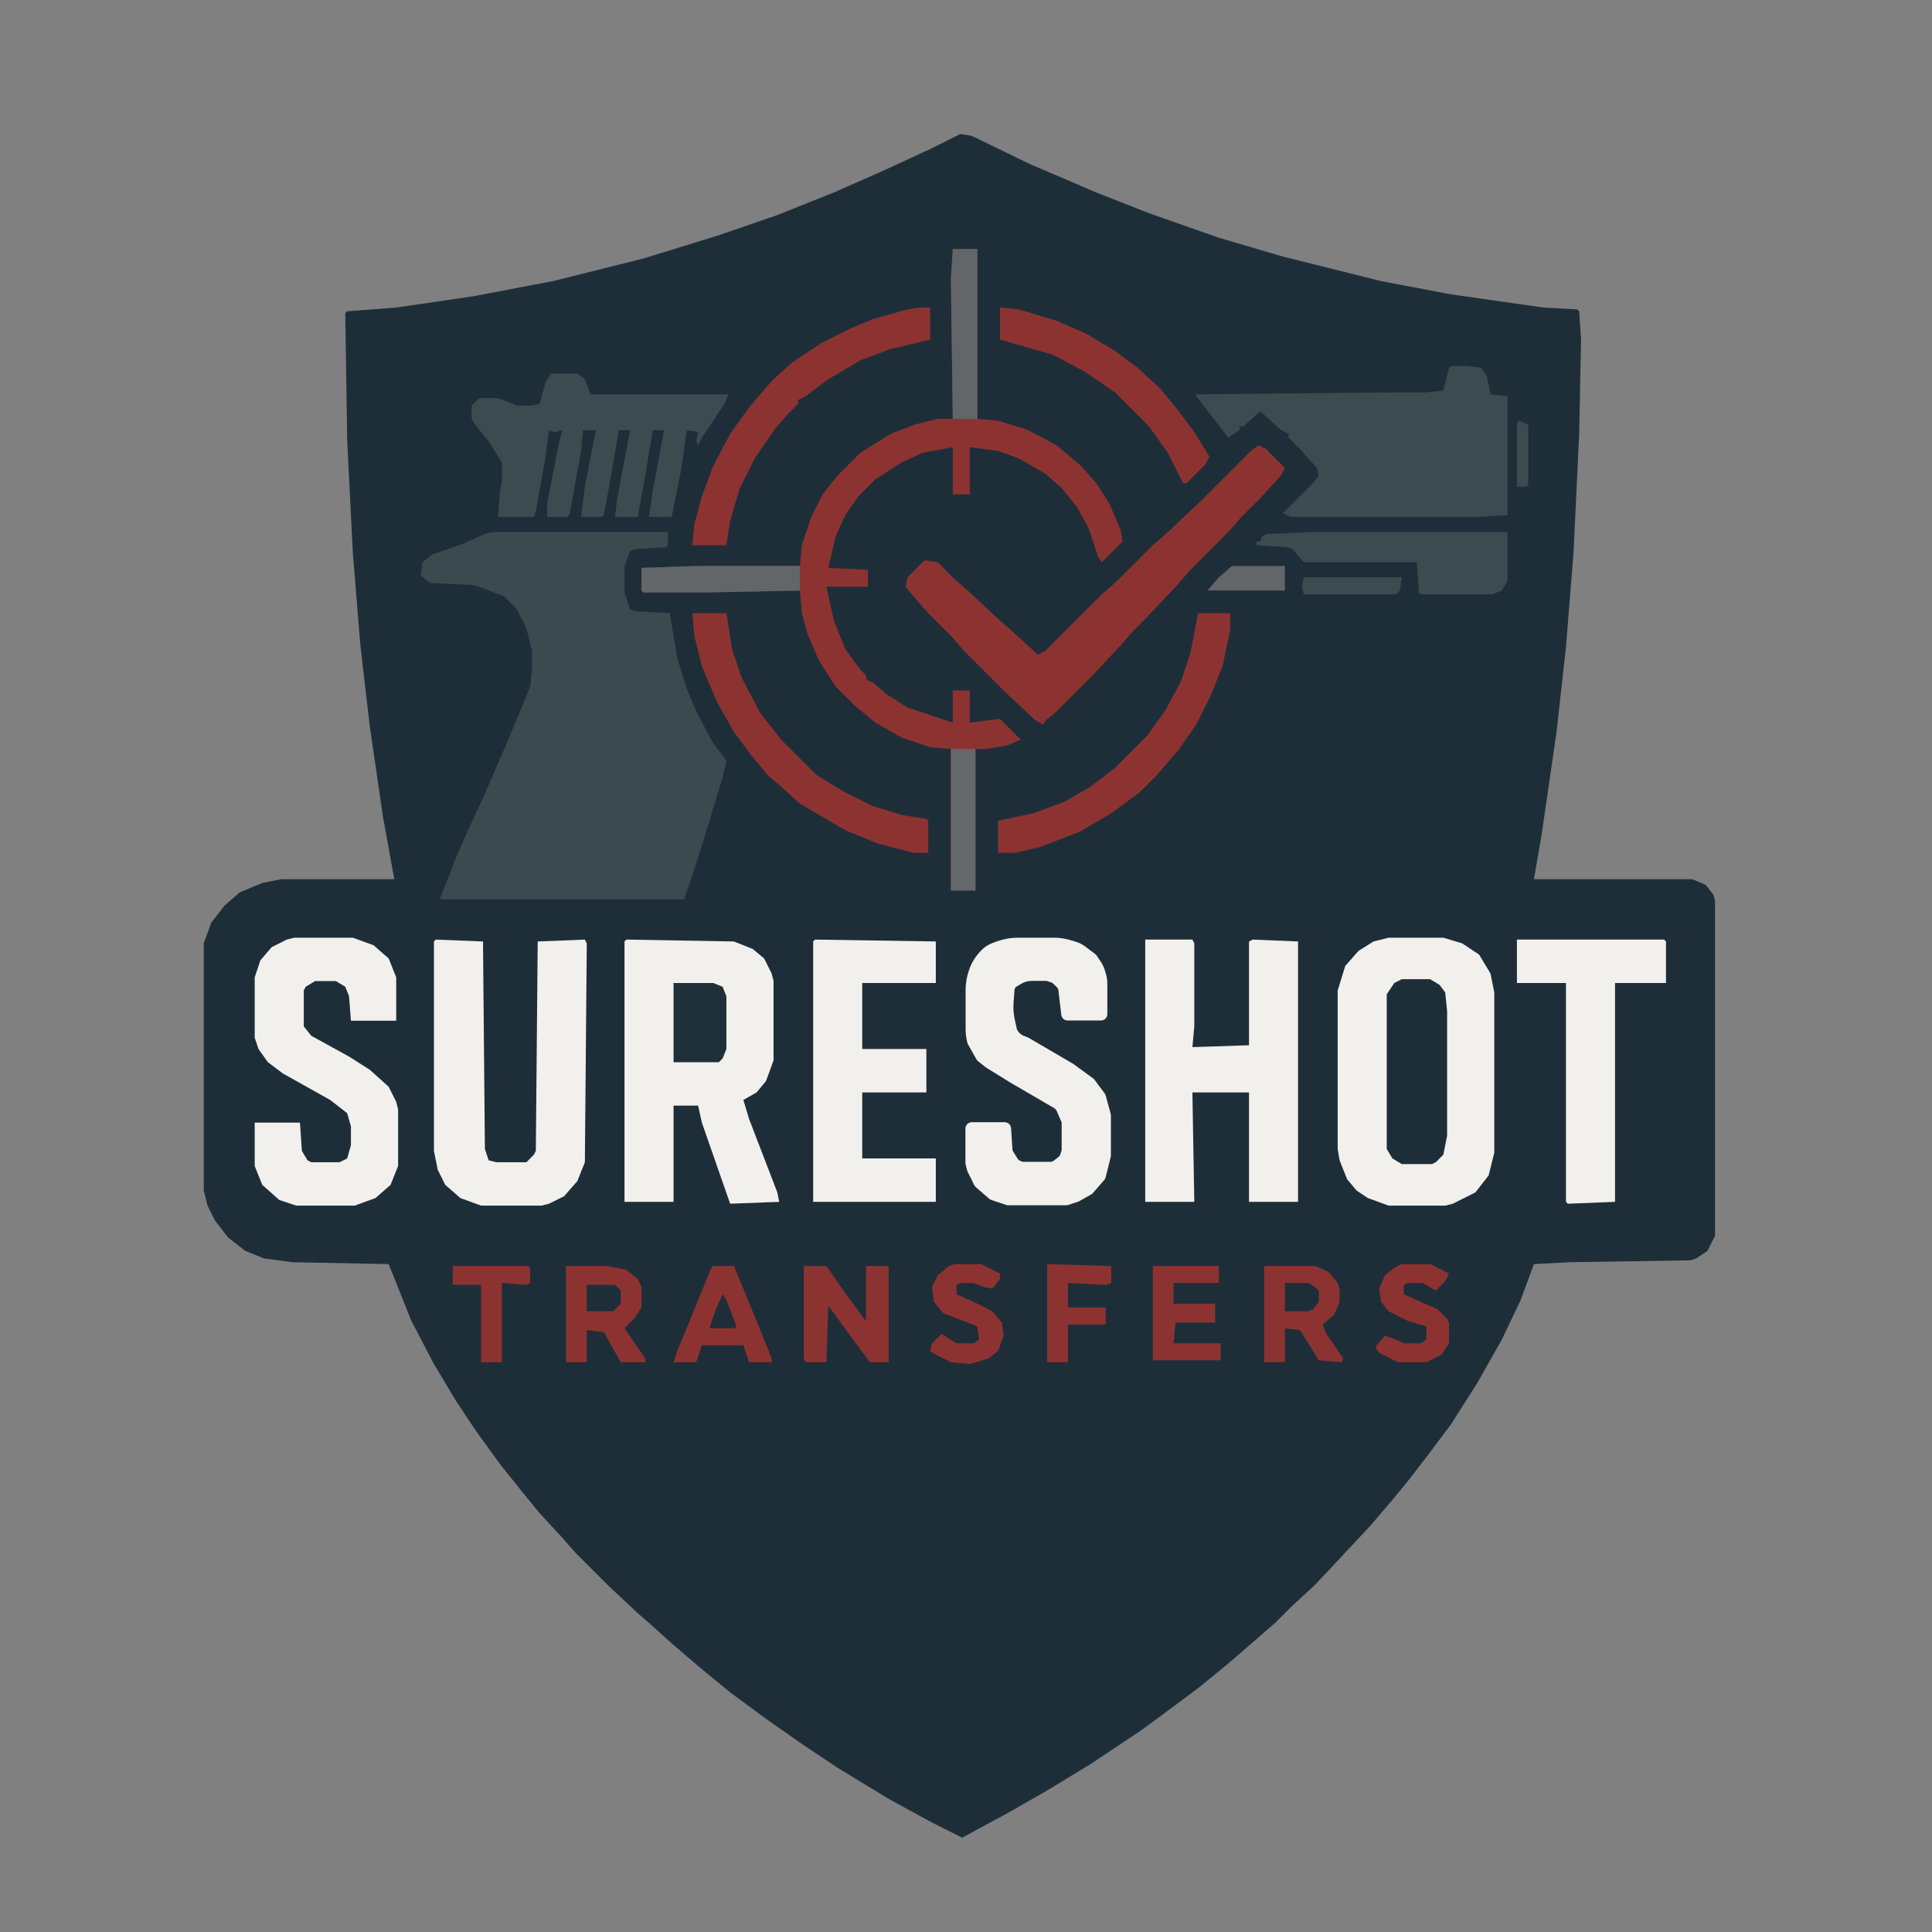 <svg viewBox="0 0 1024 1024" version="1.1" xmlns="http://www.w3.org/2000/svg" id="Layer_1">
  
  <rect x="0" y="0" width="1024" height="1024" fill="#808080" stroke="none"/>
  
  <defs>
    <style>
      .st0 {
        fill: #3d4a50;
      }

      .st1 {
        fill: #f2f0ed;
      }

      .st2 {
        fill: #20303a;
      }

      .st3 {
        fill: #8c3332;
      }

      .st4 {
        fill: #64686b;
      }

      .st5 {
        fill: #626669;
      }

      .st6 {
        fill: #1e2e39;
      }

      .st7 {
        fill: #3c494f;
      }

      .st8 {
        fill: #344249;
      }
    </style>
  </defs>
  <path d="M509,71l6,1,31,15,35,15,28,11,37,13,34,10,52,13,37,7,49,7,18,1,1,1,1,15-1,50-3,63-4,50-5,45-8,55-4,23h84l7,3,4,5,1,3v178l-4,8-6,4-3,1-64,1-19,1-7,19-10,21-13,23-14,22-12,16-10,13-9,11-12,14-14,15-15,16-13,12-8,8-8,7-15,13-17,14-12,9-19,14-27,18-23,14-21,12-24,13-16-8-22-12-28-17-18-12-20-14-19-14-17-14-14-12-10-9-8-7-16-15-17-17-7-8-12-13-9-11-12-15-13-18-10-15-12-20-12-23-12-30-51-1-15-2-10-4-9-7-7-9-4-8-2-8v-131l4-11,7-9,8-7,12-5,10-2h60l-6-33-7-48-5-43-4-49-3-60-1-67,1-1,26-2,41-6,42-8,48-12,39-12,32-11,30-12,25-11,26-12,16-8Z" class="st6"></path>
  <path d="M736,497h29l10,3,9,6,6,10,2,10v85l-3,12-7,9-12,6-4,1h-30l-11-4-6-4-5-6-4-10-1-6v-84l4-13,7-8,8-5,8-2Z" class="st1"></path>
  <path d="M505,132h13v90l11,1,16,5,15,8,13,11,8,9,7,11,6,14,1,6-11,11-2-3-5-15-6-11-8-10-9-8-14-8-11-4-15-2v25h-9v-25l-16,3-11,5-14,9-9,9-7,10-5,11-4,17,21,1v9h-22l4,18,6,15,8,11,3,3v2l4,2,7,6,11,7,24,8v-17h9v17l16-2,11,11-7,3-11,2h-6v75h-13v-75l-11-1-15-5-14-8-11-9-10-10-9-14-6-14-3-11-1-12-49,1h-34l-1-1v-12l33-1h51l1-11,5-15,6-12,8-10,12-12,16-10,13-5,12-3h8l-1-74,1-16Z" class="st3"></path>
  <path d="M332,498l57,1,10,4,6,5,4,8,1,4v42l-4,11-5,6-7,4,3,10,15,39,1,5-26,1-15-43-2-9h-13v51h-26v-138l1-1Z" class="st1"></path>
  <path d="M769,194h9l7,1,3,4,2,10,9,1v63l-16,1h-99l-4-2,16-16,3-4-1-4-9-10-6-6v-2l-4-2-11-10-9,8h-2v2l-6,4-10-13-7-9v-1l106-1h15l10-1,3-12,1-1Z" class="st0"></path>
  <path d="M607,498h25l1,2v44l-1,11,30-1v-55l2-1,24,1v138h-26v-58h-30l1,58h-26v-139Z" class="st1"></path>
  <path d="M231,498l25,1,1,110,2,6,4,1h16l4-4,1-2,1-111,25-1,1,2-1,116-4,10-7,8-8,4-4,1h-32l-11-4-8-7-4-8-2-10v-111l1-1Z" class="st1"></path>
  <path d="M539.9,497h18.8c2.8,0,5.6.4,8.3,1.2l2.8.8c2.1.6,4,1.6,5.7,2.9l4.9,3.7c.3.2.6.5.8.8l2.3,3.4c.9,1.4,1.6,2.9,2.1,4.5l.7,2.4c.4,1.5.6,3,.6,4.5v16.3c0,1.9-1.5,3.4-3.4,3.4h-17.6c-1.7,0-3.2-1.3-3.4-3l-1.5-12.8c0-.8-.4-1.5-1-2l-1.6-1.6c-.4-.4-.8-.7-1.3-.8l-1.7-.6c-.3-.1-.7-.2-1.1-.2h-7.4c-2,0-4,.5-5.7,1.6l-2.1,1.2c-.2.1-.4.3-.6.4h0c-.5.5-.8,1.1-.8,1.8l-.5,6.5c-.2,3,0,5.9.6,8.8l1,4.5c0,0,0,.2,0,.3h0c.6,1.8,2,3.3,3.8,4l2,.8c.2,0,.3.1.5.2l23.6,13.8c0,0,.2.1.3.2l10.4,7.6c.3.2.5.4.7.7l5.3,7.1c.3.3.4.7.6,1.1l2.7,9.9c0,.3.1.6.1.9v21.1c0,.3,0,.6-.1.8l-2.7,10.8c-.1.5-.4,1-.7,1.4l-6.1,7c-.2.3-.5.5-.9.7l-6.2,3.5c-.2.1-.4.2-.6.3l-5.2,1.7c-.3.1-.7.2-1.1.2h-30.9c-.4,0-.7,0-1.1-.2l-7.8-2.6c-.4-.1-.8-.4-1.2-.7l-7-6.1c-.3-.3-.6-.6-.8-1l-3.5-7.1c-.1-.2-.2-.5-.3-.7l-.8-3.2c0-.3-.1-.5-.1-.8v-18.2c0-1.9,1.5-3.4,3.4-3.4h17.4c1.8,0,3.3,1.4,3.4,3.2l.7,11c0,.5.2,1.1.5,1.5l2.1,3.4c.3.6.8,1,1.4,1.3l.4.2c.5.2,1,.4,1.5.4h14.1c.7,0,1.5-.2,2-.7l2.2-1.7c.6-.4,1-1,1.2-1.6l.5-1.5c.1-.3.2-.7.2-1.1v-13.7c0-.5,0-.9-.3-1.3l-2.3-5.3c-.3-.7-.8-1.2-1.4-1.6l-23-13.4-12.8-7.9c-.1,0-.2-.2-.3-.2l-4.3-3.4c-.3-.3-.6-.6-.8-1l-4.5-8c-.1-.3-.3-.5-.3-.8h0c-.6-2.4-.9-4.8-.9-7.2v-20.5c0-3.9.7-7.7,2-11.3h0c1.3-3.6,3.4-6.9,6.1-9.7l.4-.4c1.6-1.6,3.6-2.9,5.8-3.7l2.1-.8c3.7-1.3,7.6-2,11.5-2Z" class="st1"></path>
  <path d="M156,497h31l11,4,8,7,4,10v23h-24l-1-13-2-5-5-3h-11l-5,3-1,2v19l4,5,20,11,11,7,10,9,4,8,1,4v30l-4,10-8,7-11,4h-31l-9-3-9-8-4-10v-23h24l1,15,3,5,2,1h15l4-2,2-7v-10l-2-7-9-7-25-14-8-6-5-7-2-6v-32l3-9,6-7,8-4,4-1Z" class="st1"></path>
  <path d="M667,236l4,2,10,10-2,4-11,12-10,10-7,8-20,20-7,8-16,17-7,7-7,8-14,15-21,21-5,4-1,2-4-2-16-15-22-22-7-8-12-12-7-8-5-6,1-5,9-9,7,1,9,9,8,7,15,14,8,7,13,12,4-2,30-30,8-7,19-19,8-7,17-16,27-27,4-3Z" class="st3"></path>
  <path d="M432,498l64,1v22h-39v35h34v23h-34v35h39v23h-65v-138l1-1Z" class="st1"></path>
  <path d="M292,198h14l4,3,3,8h73l-2,5-12,18-2,4-1-2,1-5-6-1-3,21-5,25h-12l2-14,6-32h-6l-4,24-4,22h-12l1-9,7-37h-6l-5,29-3,16-1,1h-11l2-16,5-26,1-4h-7l-1,11-6,33-1,2h-11v-7l6-31,2-8-4,1-3-1-2,15-5,28-1,3h-19l1-13,1-6v-10l-7-11-8-10-1-2v-7l4-4h10l10,4h8l4-1,3-11,3-5Z" class="st0"></path>
  <path d="M804,498h78l1,1v22h-27v116l-25,1-1-1v-116h-26v-23Z" class="st1"></path>
  <path d="M487,163h6v17l-21,5-16,6-17,10-12,9-4,2v2l-5,5-7,8-11,16-8,16-5,17-2,13h-18l1-11,4-15,6-16,9-17,10-14,12-14,11-10,15-10,16-8,12-5,18-5,6-1Z" class="st3"></path>
  <path d="M635,325h17v9l-4,19-6,15-8,16-9,13-12,14-9,9-15,11-17,10-21,8-13,3h-9v-17l19-4,16-6,14-8,13-10,17-17,10-14,8-15,5-15,4-21Z" class="st3"></path>
  <path d="M367,325h18l3,19,5,15,10,19,11,14,19,19,15,9,14,7,16,5,13,2,1,1v17h-8l-19-5-17-7-24-14-11-10-6-5-9-11-9-12-9-16-8-19-4-16-1-12Z" class="st3"></path>
  <path d="M743,519h15l5,3,3,4,1,10v66l-2,10-4,4-2,1h-16l-5-3-3-5v-82l4-6,4-2Z" class="st6"></path>
  <path d="M695,282h104v26l-3,5-5,2h-38l-1-1-1-16h-60l-6-7-3-1-16-1v-2h2l1-3,3-1,23-1Z" class="st0"></path>
  <path d="M530,163l10,1,20,6,16,7,15,9,12,9,12,11,9,11,9,12,8,13-2,4-10,10h-2l-8-16-10-14-18-18-16-11-17-9-28-8v-17Z" class="st3"></path>
  <path d="M300,671h22l10,2,6,5,2,4v11l-4,6-5,5,11,16v2h-13l-9-16-9-1v17h-11v-51Z" class="st3"></path>
  <path d="M670,671h27l7,3,5,6,1,3v7l-3,7-6,5,2,5,9,13-1,2-12-1-8-13-2-3-8-1v18h-11v-51Z" class="st3"></path>
  <path d="M426,671h12l9,13,11,15,1,1v-29h12v51h-10l-14-19-8-11-1,30h-11l-1-2v-49Z" class="st3"></path>
  <path d="M378,671h11l14,34,6,15v2h-12l-3-9h-22l-3,9h-12l2-6,18-44,1-1Z" class="st3"></path>
  <path d="M611,671h35v9h-24v11h22v10h-21l-1,11h25v9h-36v-50Z" class="st3"></path>
  <path d="M505,132h13v90h-13l-1-74,1-16Z" class="st5"></path>
  <path d="M357,521h21l5,2,2,5v28l-2,5-2,2h-24v-42Z" class="st2"></path>
  <path d="M743,670h15l10,5-2,4-5,5-7-4h-8l-2,1v5l18,8,5,5,1,2v11l-4,6-8,4h-15l-10-5-2-3,5-6,6,2,4,2h9l3-2v-7l-10-3-10-5-4-5-1-7,3-7,5-4,4-2Z" class="st3"></path>
  <path d="M506,670h14l10,5v3l-4,5-5-1-5-2h-7l-2,1v5l9,4,10,5,5,6,1,7-3,8-5,4-10,3-10-1-8-4-3-2,1-4,5-5,8,5h9l3-2-1-7-18-7-5-6-1-8,3-6,6-5,3-1Z" class="st3"></path>
  <path d="M368,300h56v13l-49,1h-34l-1-1v-12l28-1Z" class="st5"></path>
  <path d="M504,397h13v75h-13v-75Z" class="st4"></path>
  <path d="M555,670l34,1v9l-3,1-20-1v13h20v9h-20v20h-11v-52Z" class="st3"></path>
  <path d="M240,671h40l1,1v8l-2,1-13-1v42h-11v-41h-15v-10Z" class="st3"></path>
  <path d="M691,306h52l-1,7-2,2h-49l-1-4,1-5Z" class="st0"></path>
  <path d="M653,300h28v13h-41l6-7,7-6Z" class="st5"></path>
  <path d="M681,680h13l5,4v6l-3,4-3,1h-12v-15Z" class="st6"></path>
  <path d="M311,681h15l3,3v7l-4,4h-14v-14Z" class="st6"></path>
  <path d="M805,223l5,2v32l-1,1h-5v-33l1-2Z" class="st0"></path>
  <path d="M383,686l2,3,5,13v2h-14l3-9,4-9Z" class="st6"></path>
  <path d="M252,462l3,1-3,1v-2ZM250,463l2,1v2l4,1-1,3-1-1-3,1-2-1-1-4,2-2Z" class="st8"></path>
  <polygon points="378 394 369 377 364 365 359 349 355 325 337 324 334 323 331 314 331 300 334 292 337 291 353 290 354 289 354 282 261 282 257 283 246 288 229 294 224 298 223 305 228 309 250 310 254 311 267 316 274 323 279 333 282 345 282 355 281 364 269 393 256 423 249 438 242.8 452 242.8 452 242.8 452 241 456 240.6 457.6 233 476.7 362.7 476.7 364.2 471.6 365 470 373 445 383 412 385 403 378 394" class="st7"></polygon>
</svg>